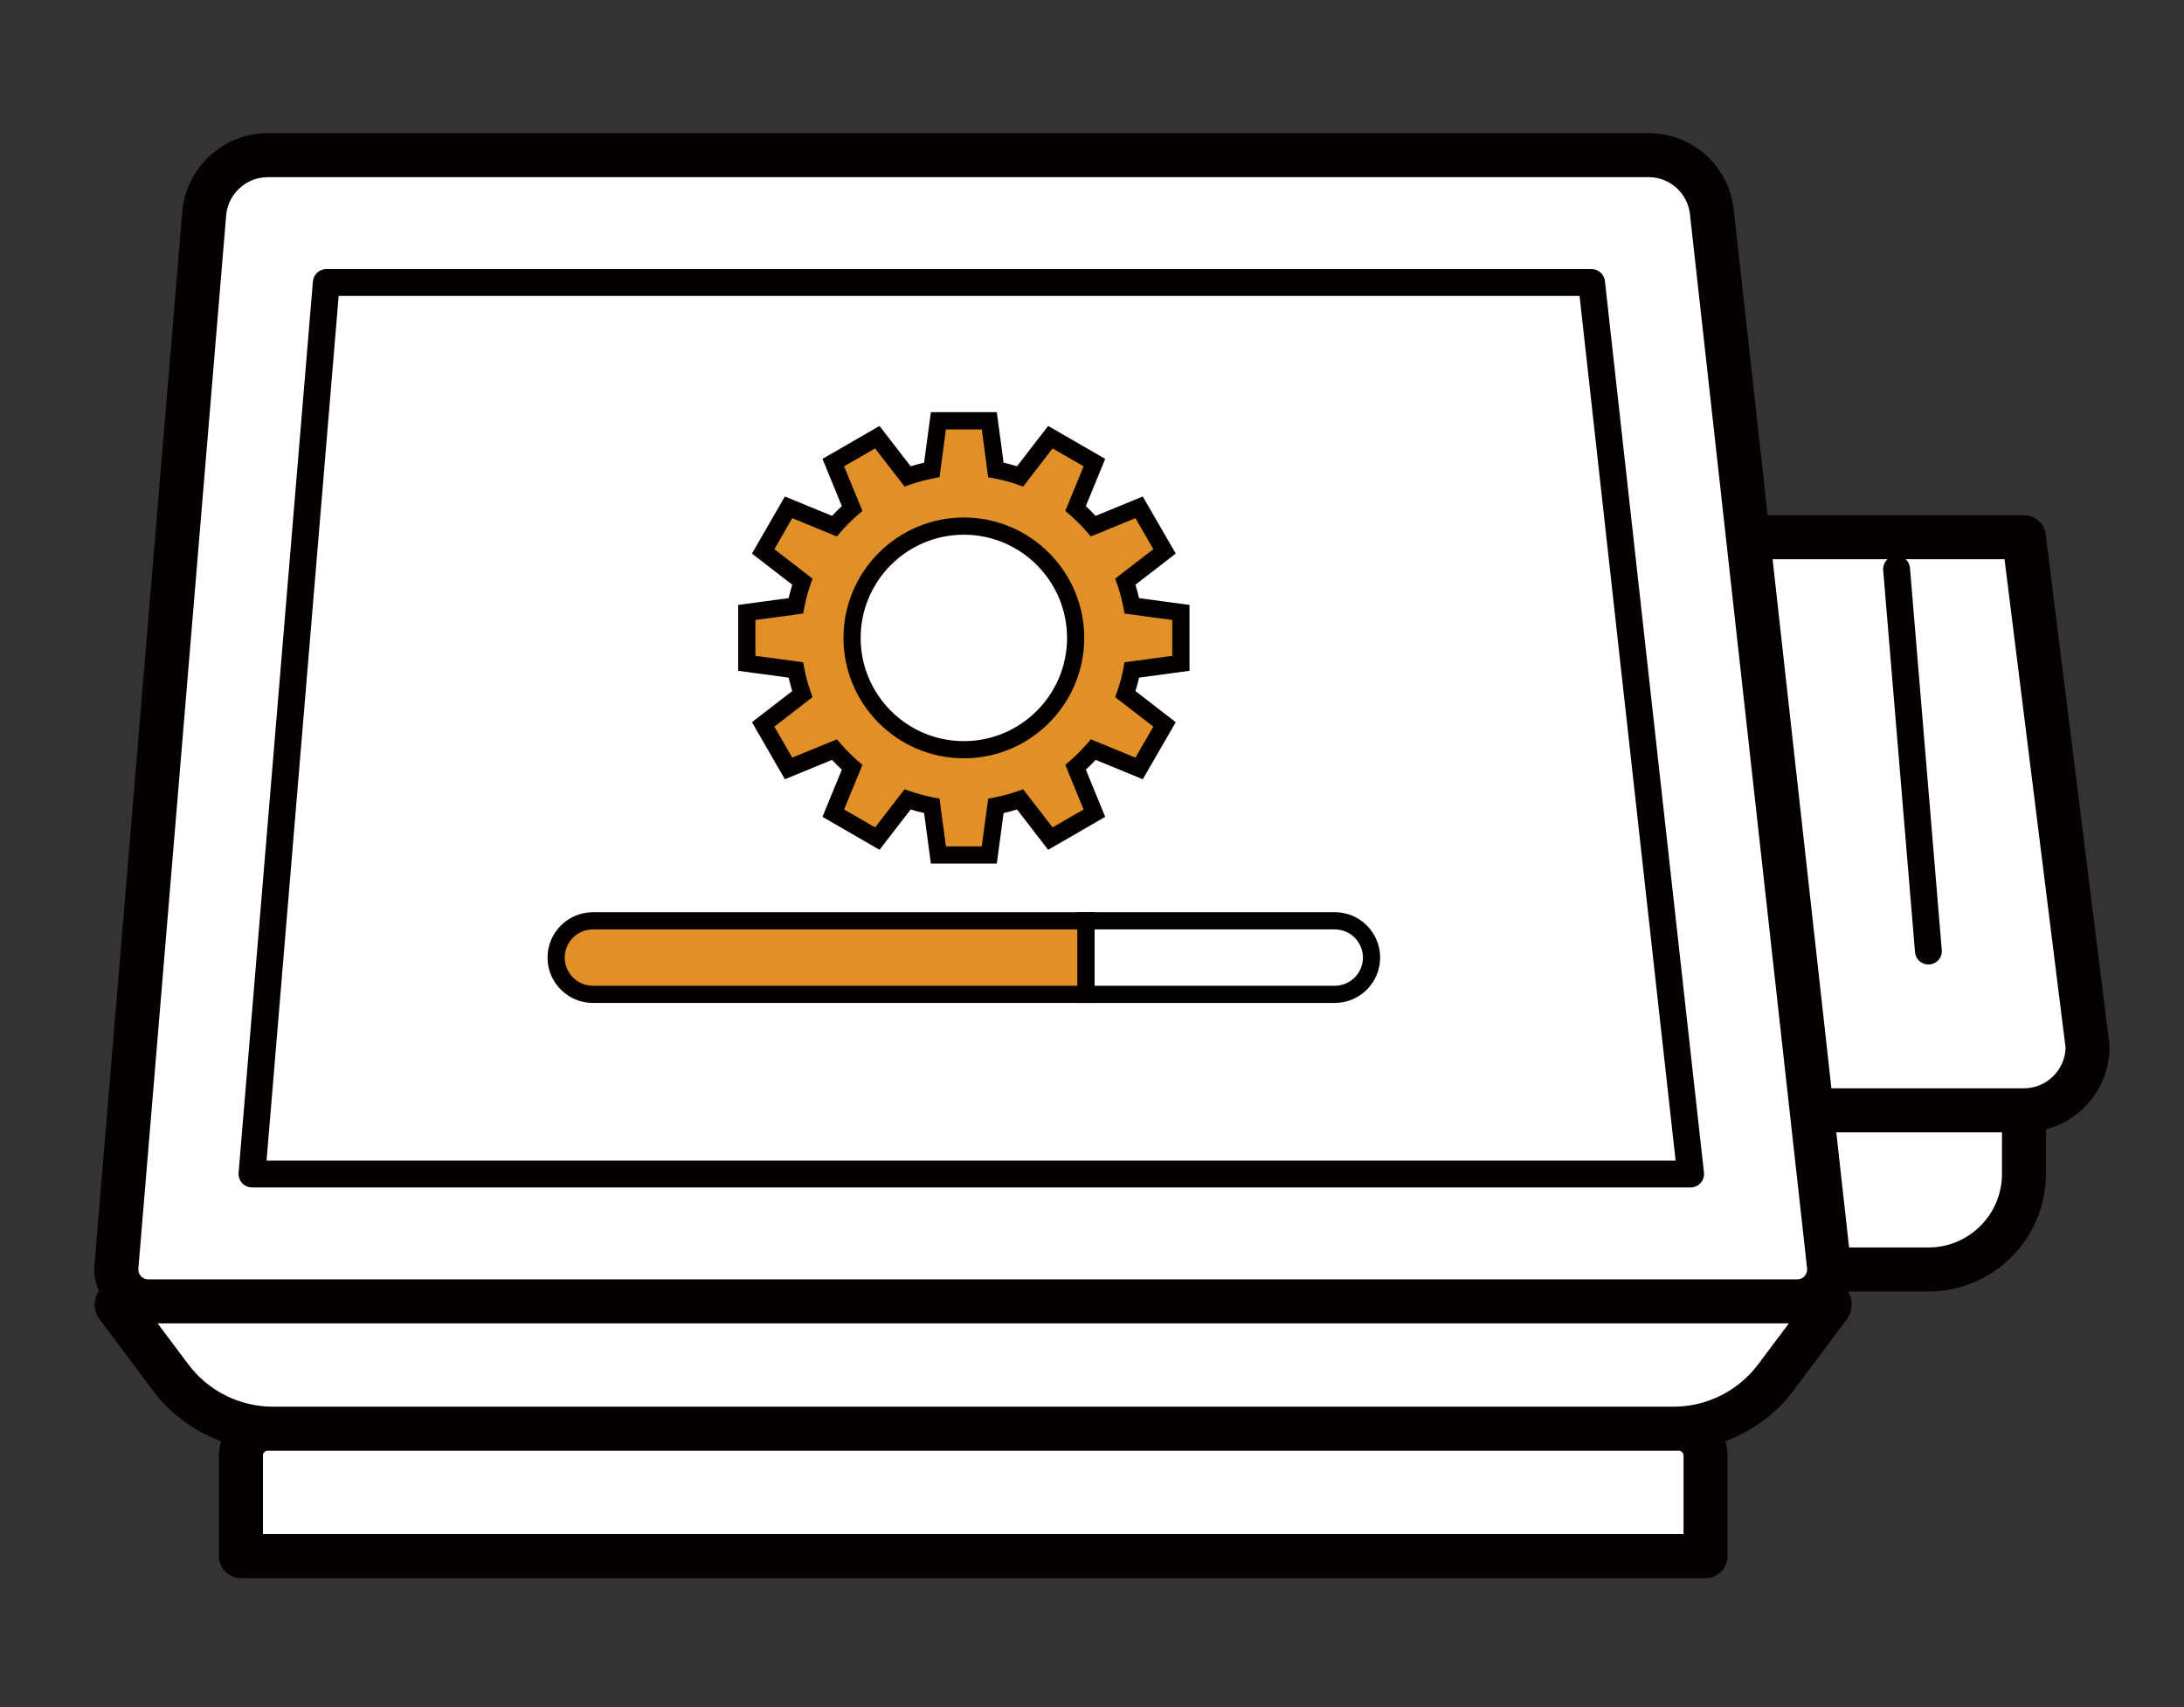 <?xml version="1.0" encoding="iso-8859-1"?>
<!-- Generator: Adobe Illustrator 16.0.0, SVG Export Plug-In . SVG Version: 6.00 Build 0)  -->
<!DOCTYPE svg PUBLIC "-//W3C//DTD SVG 1.1//EN" "http://www.w3.org/Graphics/SVG/1.1/DTD/svg11.dtd">
<svg version="1.1" id="Capa_2" xmlns="http://www.w3.org/2000/svg" xmlns:xlink="http://www.w3.org/1999/xlink" x="0px" y="0px"
	 width="125.583px" height="98.167px" viewBox="0 0 125.583 98.167" style="enable-background:new 0 0 125.583 98.167;"
	 xml:space="preserve">
<rect x="0" y="0" width="125.583" height="98.167" fill="#333333" stroke="none"/>
<g>
	<path style="fill:#FFFFFF;" d="M13.384,82.576c-0.186,0.334-0.301,0.713-0.301,1.121v5.782c0,0.426,0.344,0.771,0.771,0.771h84.217
		c0.428,0,0.771-0.346,0.771-0.771v-5.782c0-0.408-0.115-0.787-0.303-1.121c1.647-0.492,3.129-1.49,4.178-2.887l3.074-4.104
		c0.219-0.289,0.254-0.674,0.09-0.998c-0.064-0.129-0.16-0.23-0.266-0.316c0.09-0.158,0.161-0.327,0.215-0.5h5.055
		c3.455,0,6.266-2.811,6.266-6.264v-2.963c2.078-0.365,3.662-2.18,3.662-4.36c0-0.032-0.004-0.063-0.006-0.095l-3.664-29.294
		c-0.049-0.386-0.375-0.676-0.764-0.676h-15.178L99.2,12.094c-0.25-2.248-2.143-3.944-4.406-3.944H15.394
		c-2.289,0-4.229,1.785-4.42,4.065l-5.047,60.57c-0.043,0.53,0.082,1.063,0.344,1.519c-0.09,0.079-0.172,0.172-0.227,0.282
		c-0.164,0.328-0.129,0.711,0.09,1.002l3.074,4.103C10.257,81.083,11.739,82.083,13.384,82.576z"/>
	<path style="fill:#FFFFFF;" d="M94.793,9.694c1.476,0,2.711,1.104,2.873,2.571l1.988,17.907l3.656,32.901l0.086,0.771l0.084,0.758
		l0.002,0.015l0.234,2.114l0.32,2.876l0.317,2.878l0.047,0.396c0.031,0.306-0.063,0.599-0.266,0.824
		c-0.203,0.229-0.482,0.354-0.789,0.354H8.521c-0.299,0-0.576-0.122-0.779-0.342c-0.205-0.223-0.301-0.508-0.277-0.805l5.049-60.571
		c0.123-1.485,1.389-2.648,2.881-2.648L94.793,9.694L94.793,9.694z"/>
	<path style="fill:#FFFFFF;" d="M115.698,31.662l3.57,28.568c-0.023,1.572-1.311,2.844-2.889,2.844h-11.517l-3.489-31.412H115.698z"
		/>
	<path style="fill:#FFFFFF;" d="M110.886,72.228h-4.97l-0.049-0.123l-0.832-7.488h10.572v2.891
		C115.608,70.11,113.489,72.228,110.886,72.228z"/>
	<path style="fill:#FFFFFF;" d="M96.528,82.925c0.424,0,0.771,0.347,0.771,0.771v5.009H14.626v-5.009
		c0-0.425,0.346-0.771,0.771-0.771h0.287h80.555H96.528z"/>
	<path style="fill:#FFFFFF;" d="M96.239,81.382H15.685c-2.051,0-4.012-0.98-5.242-2.62l-2.367-3.161h0.445h94.828h0.504
		l-2.371,3.161C100.25,80.402,98.29,81.382,96.239,81.382z"/>
	<path style="fill:#040000;" d="M14.489,68.28h82.725c0.22,0,0.429-0.094,0.572-0.257c0.148-0.165,0.219-0.383,0.193-0.602
		L92.284,16.16c-0.043-0.391-0.375-0.687-0.766-0.687H18.761c-0.4,0-0.732,0.309-0.768,0.708L13.72,67.444
		c-0.018,0.216,0.057,0.427,0.201,0.587C14.067,68.189,14.274,68.28,14.489,68.28z M90.827,17.016l5.523,49.72H15.327l4.146-49.72
		H90.827z"/>
	<path style="fill:#040000;" d="M110.886,55.462c0.021,0,0.043,0,0.065-0.002c0.424-0.035,0.74-0.407,0.703-0.832l-1.828-21.97
		c-0.037-0.424-0.412-0.755-0.834-0.705c-0.424,0.035-0.742,0.407-0.707,0.833l1.832,21.969
		C110.151,55.16,110.489,55.462,110.886,55.462z"/>
	<g>
		<path style="fill:#040000;" d="M13.384,82.576c-0.186,0.334-0.301,0.713-0.301,1.121v5.782c0,0.426,0.344,0.771,0.771,0.771
			h84.217c0.428,0,0.771-0.346,0.771-0.771v-5.782c0-0.408-0.115-0.787-0.303-1.121c1.647-0.492,3.129-1.49,4.178-2.887l3.074-4.104
			c0.219-0.289,0.254-0.674,0.09-0.998c-0.064-0.129-0.16-0.23-0.266-0.316c0.09-0.158,0.161-0.327,0.215-0.5h5.055
			c3.455,0,6.266-2.811,6.266-6.264v-2.963c2.078-0.365,3.662-2.18,3.662-4.36c0-0.032-0.004-0.063-0.006-0.095l-3.664-29.294
			c-0.049-0.386-0.375-0.676-0.764-0.676h-15.178L99.2,12.094c-0.25-2.248-2.143-3.944-4.406-3.944H15.394
			c-2.289,0-4.229,1.785-4.42,4.065l-5.047,60.57c-0.043,0.53,0.082,1.063,0.344,1.519c-0.09,0.079-0.172,0.172-0.227,0.282
			c-0.164,0.328-0.129,0.711,0.09,1.002l3.074,4.103C10.257,81.083,11.739,82.083,13.384,82.576z M94.793,9.694
			c1.476,0,2.711,1.104,2.873,2.571l1.988,17.907l3.656,32.901l0.086,0.771l0.084,0.758l0.002,0.015l0.234,2.114l0.32,2.876
			l0.317,2.878l0.047,0.396c0.031,0.306-0.063,0.599-0.266,0.824c-0.203,0.229-0.482,0.354-0.789,0.354H8.521
			c-0.299,0-0.576-0.122-0.779-0.342c-0.205-0.223-0.301-0.508-0.277-0.805l5.049-60.571c0.123-1.485,1.389-2.648,2.881-2.648
			L94.793,9.694L94.793,9.694z M115.698,31.662l3.57,28.568c-0.023,1.572-1.311,2.844-2.889,2.844h-11.517l-3.489-31.412H115.698z
			 M110.886,72.228h-4.97l-0.049-0.123l-0.832-7.488h10.572v2.891C115.608,70.11,113.489,72.228,110.886,72.228z M96.528,82.925
			c0.424,0,0.771,0.347,0.771,0.771v5.009H14.626v-5.009c0-0.425,0.346-0.771,0.771-0.771h0.287h80.555H96.528z M96.239,81.382
			H15.685c-2.051,0-4.012-0.98-5.242-2.62l-2.367-3.161h0.445h94.828h0.504l-2.371,3.161C100.25,80.402,98.29,81.382,96.239,81.382z
			"/>
		<path style="fill:#040000;" d="M98.071,90.746H13.854c-0.697,0-1.266-0.568-1.266-1.267v-5.782c0-0.279,0.043-0.555,0.129-0.822
			c-1.555-0.576-2.928-1.588-3.904-2.889l-3.076-4.104c-0.332-0.439-0.385-1.021-0.137-1.519c0.023-0.047,0.051-0.092,0.08-0.137
			c-0.203-0.47-0.289-0.976-0.248-1.483l5.049-60.57c0.211-2.533,2.369-4.519,4.912-4.519h79.4c2.514,0,4.619,1.885,4.897,4.384
			l1.953,17.586h14.733c0.636,0,1.177,0.476,1.256,1.108l3.66,29.294c0.009,0.063,0.013,0.108,0.013,0.156
			c0,2.253-1.517,4.191-3.662,4.759v2.563c0,3.729-3.031,6.76-6.761,6.76h-4.616c0.021,0.031,0.039,0.064,0.055,0.1
			c0.25,0.494,0.197,1.076-0.137,1.52l-3.074,4.101c-0.978,1.302-2.348,2.313-3.903,2.89c0.086,0.269,0.129,0.543,0.129,0.822v5.782
			C99.336,90.176,98.771,90.746,98.071,90.746z M15.394,8.644c-2.033,0-3.758,1.588-3.926,3.612l-5.049,60.57
			c-0.033,0.42,0.064,0.857,0.279,1.23l0.203,0.351l-0.303,0.267c-0.057,0.05-0.094,0.094-0.113,0.134
			c-0.08,0.157-0.063,0.344,0.041,0.481l3.078,4.104c0.959,1.276,2.352,2.239,3.922,2.711l0.594,0.177l-0.305,0.538
			c-0.158,0.281-0.238,0.577-0.238,0.879v5.782c0,0.152,0.125,0.277,0.277,0.277h84.217c0.152,0,0.277-0.125,0.277-0.277v-5.782
			c0-0.301-0.08-0.596-0.24-0.879l-0.303-0.538l0.594-0.177c1.568-0.472,2.963-1.435,3.922-2.711l3.074-4.103
			c0.107-0.141,0.123-0.324,0.045-0.48c-0.025-0.05-0.07-0.102-0.133-0.152l-0.326-0.263l0.205-0.364
			c0.07-0.13,0.129-0.266,0.174-0.404l0.107-0.349h5.418c3.182,0,5.771-2.588,5.771-5.771V64.13l0.407-0.072
			c1.888-0.332,3.254-1.962,3.254-3.874c0-0.013-0.002-0.022-0.004-0.036l-3.662-29.291c-0.019-0.138-0.135-0.243-0.272-0.243
			h-15.621L98.709,12.15c-0.223-1.999-1.905-3.506-3.916-3.506H15.394z M97.793,89.201H14.132v-5.504
			c0-0.699,0.566-1.267,1.266-1.267h81.131c0.699,0,1.267,0.567,1.267,1.267v5.504H97.793z M15.12,88.21h81.686v-4.515
			c0-0.151-0.127-0.276-0.277-0.276H15.397c-0.15,0-0.277,0.125-0.277,0.276V88.21z M96.239,81.876H15.685
			c-2.207,0-4.313-1.054-5.637-2.817l-2.961-3.952h97.751l-2.963,3.952C100.554,80.824,98.444,81.876,96.239,81.876z M9.063,76.097
			l1.775,2.367c1.137,1.518,2.949,2.423,4.846,2.423h80.555c1.896,0,3.707-0.905,4.848-2.423l1.775-2.367H9.063z M103.349,74.554
			H8.521c-0.439,0-0.846-0.18-1.145-0.502c-0.297-0.322-0.439-0.742-0.404-1.18l5.047-60.571c0.146-1.739,1.627-3.104,3.375-3.104
			h79.399c1.728,0,3.172,1.295,3.365,3.012l6.734,60.618c0.049,0.446-0.09,0.875-0.389,1.209
			C104.208,74.371,103.797,74.554,103.349,74.554z M15.394,10.187c-1.236,0-2.285,0.965-2.389,2.196l-5.049,60.57
			c-0.014,0.161,0.039,0.312,0.148,0.43c0.109,0.119,0.254,0.182,0.416,0.182h94.828c0.166,0,0.311-0.063,0.42-0.186
			c0.111-0.125,0.16-0.276,0.143-0.442l-1.09-9.808l-5.646-50.81c-0.135-1.215-1.157-2.133-2.381-2.133L15.394,10.187L15.394,10.187
			z M110.886,72.723h-5.306l-0.197-0.498l-0.899-8.103h11.619v3.385C116.103,70.382,113.763,72.723,110.886,72.723z M106.325,71.733
			h4.562c2.331,0,4.229-1.896,4.229-4.226v-2.396h-9.527L106.325,71.733z M116.379,63.569H104.42l-3.6-32.401h15.314l3.629,29.035
			v0.034C119.733,62.074,118.215,63.569,116.379,63.569z M105.308,62.58h11.071c1.289,0,2.357-1.039,2.396-2.324l-3.512-28.1
			h-13.337L105.308,62.58z"/>
	</g>
	<g>
		<g>
			<path style="fill:#E18F27;" d="M67.903,38.142v-2.924l-2.82-0.381c-0.09-0.475-0.217-0.941-0.373-1.392l2.252-1.74L65.5,29.172
				l-2.637,1.084c-0.314-0.362-0.654-0.703-1.018-1.018L62.93,26.6l-2.533-1.461l-1.74,2.255c-0.449-0.158-0.916-0.283-1.393-0.373
				l-0.379-2.824H53.96l-0.379,2.824c-0.479,0.09-0.943,0.215-1.393,0.373l-1.742-2.255L47.915,26.6l1.082,2.638
				c-0.363,0.314-0.701,0.655-1.018,1.018l-2.635-1.084l-1.461,2.533l2.252,1.74c-0.156,0.45-0.283,0.917-0.373,1.392l-2.822,0.381
				v2.924l2.822,0.381c0.09,0.479,0.217,0.941,0.373,1.392l-2.252,1.741l1.461,2.531l2.635-1.082
				c0.316,0.362,0.654,0.702,1.018,1.018l-1.082,2.636l2.531,1.462l1.742-2.253c0.449,0.156,0.914,0.282,1.393,0.372l0.379,2.822
				h2.926l0.379-2.822c0.477-0.09,0.943-0.216,1.393-0.372l1.74,2.253l2.533-1.462l-1.084-2.636
				c0.363-0.315,0.703-0.655,1.018-1.018l2.637,1.082l1.461-2.531l-2.252-1.741c0.156-0.45,0.283-0.913,0.373-1.392L67.903,38.142z
				 M61.851,36.682c0,3.551-2.879,6.427-6.428,6.427c-3.553,0-6.428-2.876-6.428-6.427c0-3.553,2.875-6.431,6.428-6.431
				C58.972,30.251,61.851,33.129,61.851,36.682z"/>
			<path style="fill:#040000;" d="M57.317,49.658h-3.791l-0.389-2.906c-0.26-0.059-0.518-0.127-0.773-0.206l-1.791,2.319
				l-3.279-1.895l1.113-2.714c-0.193-0.179-0.381-0.366-0.563-0.562l-2.713,1.114l-1.893-3.281l2.316-1.79
				c-0.076-0.254-0.148-0.512-0.205-0.772l-2.904-0.391v-3.789l2.904-0.392c0.057-0.26,0.129-0.518,0.205-0.771l-2.316-1.79
				l1.893-3.283l2.713,1.115c0.182-0.195,0.369-0.383,0.563-0.562l-1.113-2.716l3.279-1.894l1.791,2.321
				c0.256-0.079,0.514-0.148,0.773-0.207l0.389-2.905h3.791l0.391,2.905c0.26,0.059,0.518,0.128,0.771,0.207l1.791-2.321
				l3.281,1.894l-1.115,2.716c0.193,0.178,0.381,0.366,0.563,0.562l2.712-1.115l1.896,3.283l-2.317,1.79
				c0.078,0.253,0.147,0.511,0.207,0.771l2.901,0.392v3.789l-2.901,0.391c-0.06,0.261-0.129,0.519-0.207,0.772l2.317,1.79
				l-1.896,3.281l-2.712-1.114c-0.182,0.196-0.369,0.383-0.561,0.562l1.113,2.714l-3.281,1.895l-1.791-2.319
				c-0.254,0.079-0.512,0.147-0.771,0.206L57.317,49.658z M54.392,48.667h2.061l0.369-2.747l0.352-0.066
				c0.445-0.084,0.891-0.204,1.322-0.354l0.336-0.116l1.693,2.192l1.783-1.029l-1.053-2.566l0.27-0.232
				c0.336-0.291,0.662-0.618,0.969-0.97l0.232-0.267l2.563,1.053l1.029-1.782l-2.195-1.696l0.119-0.337
				c0.15-0.427,0.271-0.87,0.354-1.319l0.065-0.351l2.746-0.369v-2.06l-2.746-0.371l-0.065-0.35c-0.086-0.45-0.205-0.895-0.354-1.32
				l-0.119-0.338l2.195-1.693l-1.029-1.784l-2.563,1.054l-0.232-0.268c-0.305-0.349-0.631-0.676-0.969-0.969l-0.27-0.232
				l1.053-2.566l-1.783-1.028l-1.693,2.195l-0.338-0.119c-0.426-0.149-0.871-0.269-1.32-0.354l-0.352-0.066l-0.369-2.748h-2.061
				l-0.369,2.748l-0.352,0.066c-0.449,0.085-0.893,0.204-1.318,0.354l-0.338,0.119l-1.695-2.195l-1.783,1.028l1.055,2.566
				l-0.27,0.232c-0.34,0.296-0.666,0.621-0.969,0.969l-0.232,0.268l-2.564-1.054l-1.029,1.784l2.193,1.693l-0.117,0.338
				c-0.148,0.426-0.27,0.87-0.354,1.32l-0.066,0.35l-2.746,0.371v2.06l2.746,0.369l0.066,0.351c0.084,0.449,0.203,0.893,0.354,1.319
				l0.117,0.337l-2.193,1.696l1.029,1.782l2.564-1.053l0.232,0.267c0.305,0.351,0.631,0.676,0.969,0.97l0.27,0.232l-1.055,2.566
				l1.783,1.029l1.693-2.192l0.338,0.116c0.432,0.149,0.877,0.27,1.322,0.354l0.35,0.066L54.392,48.667z M55.423,43.604
				c-3.816,0-6.922-3.105-6.922-6.922c0-3.819,3.105-6.925,6.922-6.925c3.817,0,6.922,3.105,6.922,6.925
				C62.345,40.499,59.239,43.604,55.423,43.604z M55.423,30.746c-3.273,0-5.934,2.663-5.934,5.937c0,3.271,2.66,5.933,5.934,5.933
				c3.271,0,5.934-2.662,5.934-5.933C61.356,33.409,58.694,30.746,55.423,30.746z"/>
		</g>
		<g>
			<path style="fill:#FFFFFF;" d="M62.44,52.948v4.229h14.313c1.166,0,2.115-0.946,2.115-2.114l0,0c0-1.168-0.949-2.115-2.115-2.115
				H62.44z"/>
			<path d="M76.752,57.671H61.946v-5.219h14.807c1.438,0,2.607,1.17,2.607,2.609S78.19,57.671,76.752,57.671z M62.935,56.683h13.817
				c0.894,0,1.619-0.729,1.619-1.62c0-0.894-0.727-1.621-1.619-1.621H62.935V56.683z"/>
		</g>
		<g>
			<path style="fill:#E18F27;" d="M31.978,55.063L31.978,55.063c0,1.168,0.947,2.114,2.115,2.114H62.44v-4.229H34.093
				C32.925,52.948,31.978,53.895,31.978,55.063z"/>
			<path style="fill:#040000;" d="M62.935,57.671H34.093c-1.439,0-2.609-1.17-2.609-2.608s1.17-2.608,2.609-2.608h28.842V57.671z
				 M34.093,53.442c-0.893,0-1.619,0.728-1.619,1.621s0.727,1.62,1.619,1.62h27.854v-3.241H34.093z"/>
		</g>
	</g>
</g>
</svg>
